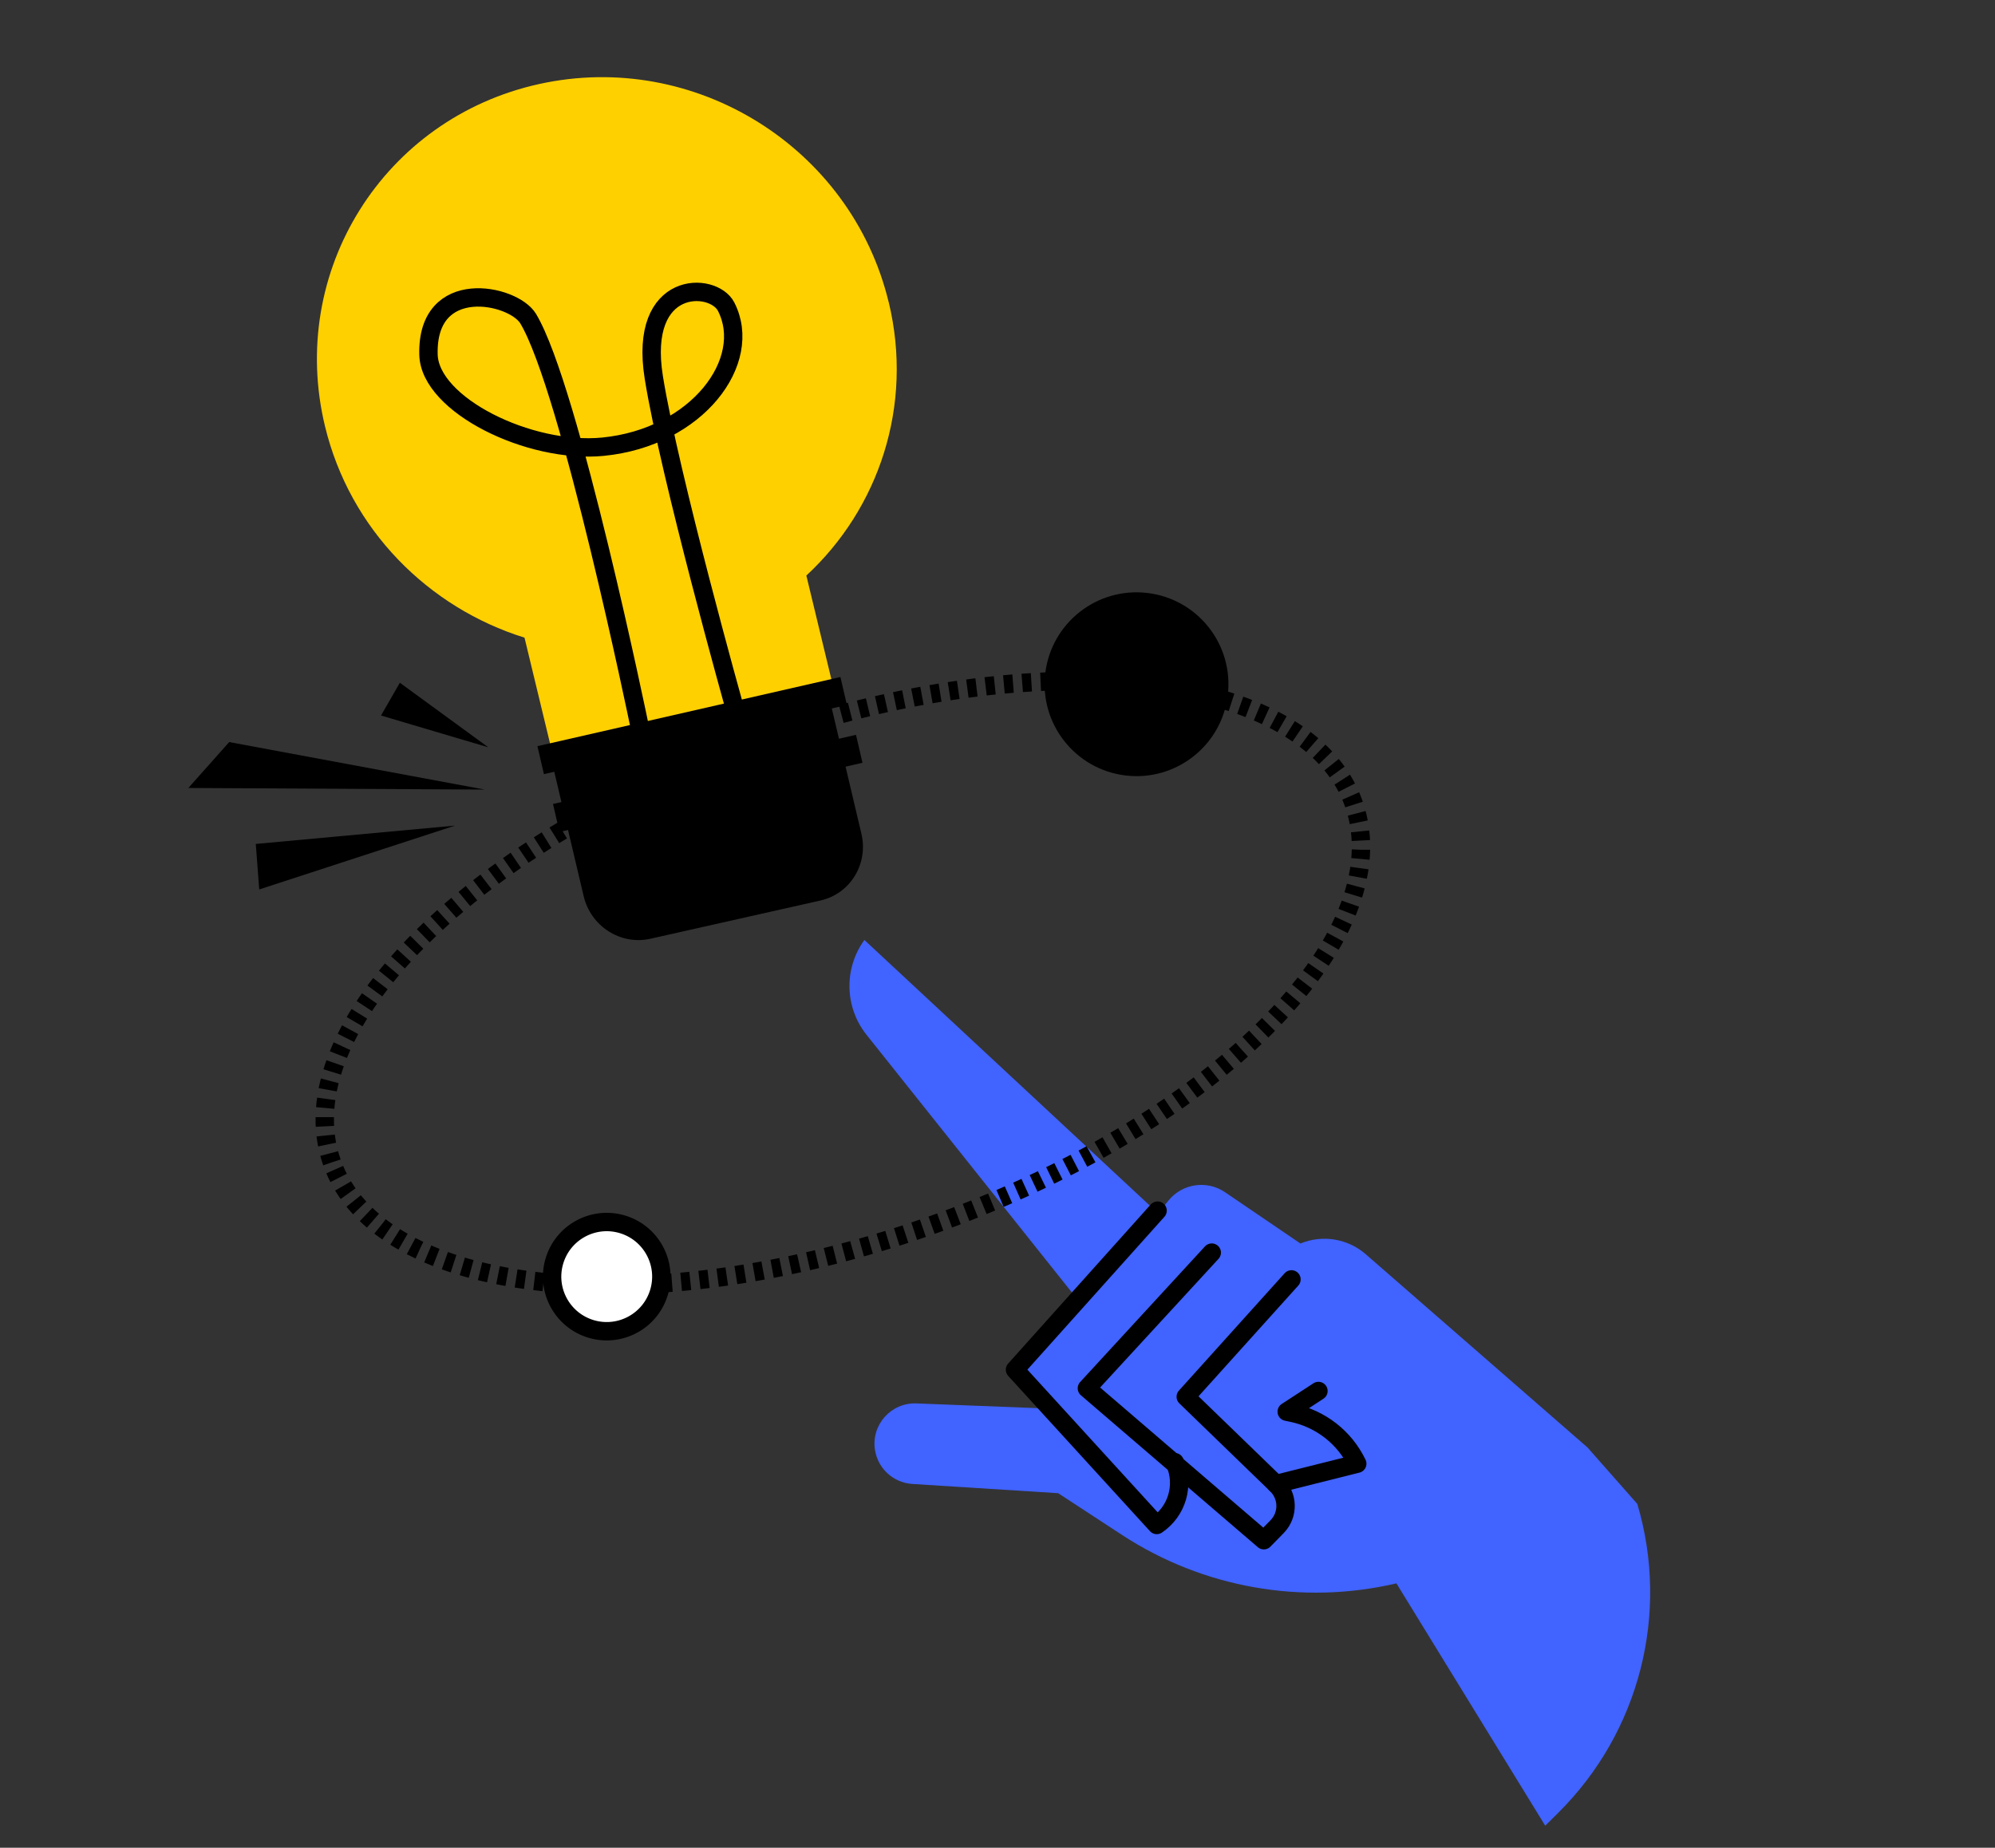 <svg width="217" height="201" viewBox="0 0 217 201" fill="none" xmlns="http://www.w3.org/2000/svg">
<rect x="0" y="0" width="217" height="201" fill="#333333" stroke="none"/>
<path d="M52.719 85.891L24.931 80.723L20.487 85.718L52.719 85.891Z" fill="black"/>
<path d="M49.494 89.811L27.821 91.805L28.197 96.755L49.494 89.811Z" fill="black"/>
<path d="M53.116 81.296L43.493 74.271L41.444 77.835L53.116 81.296Z" fill="black"/>
<path d="M172.678 157.459L148.56 136.442C146.599 134.734 143.848 134.282 141.451 135.271L133.251 129.693C131.277 128.347 128.603 128.742 127.097 130.597L125.97 131.986L94.022 102.252C91.772 105.353 91.867 109.571 94.255 112.569L117.127 141.269L110.405 148.993L114.135 153.231L99.677 152.666C96.915 152.561 94.742 155.006 95.174 157.735C95.494 159.762 97.184 161.295 99.231 161.427L115.097 162.432L122.045 166.974C130.855 172.734 141.641 174.637 151.892 172.241L168.078 198.603L169.534 197.158C178.34 188.394 181.632 175.513 178.096 163.602L172.678 157.459Z" fill="#4163FF"/>
<path d="M140.476 139.175L128.976 151.941L138.786 161.44L147.631 159.223C146.263 156.382 143.654 154.34 140.57 153.696L139.96 153.566L143.41 151.315" stroke="black" stroke-width="2" stroke-linecap="round" stroke-linejoin="round"/>
<path d="M131.805 136.261L118.223 151.021L137.47 167.547L138.922 166.064C140.187 164.766 140.131 162.673 138.785 161.447" stroke="black" stroke-width="2" stroke-linecap="round" stroke-linejoin="round"/>
<path d="M125.912 131.695L110.403 149L125.824 165.89C128.028 164.406 128.864 161.564 127.805 159.124L127.78 159.057" stroke="black" stroke-width="2" stroke-linecap="round" stroke-linejoin="round"/>
<path d="M36.101 126.439C30.974 111.822 51.702 91.245 82.397 80.478C113.093 69.712 142.133 72.833 147.26 87.45C152.387 102.067 131.659 122.644 100.963 133.411C70.267 144.177 41.227 141.056 36.101 126.439Z" stroke="black" stroke-width="2" stroke-miterlimit="10" stroke-dasharray="1 1"/>
<path d="M113.693 73.256C114.343 67.772 119.314 63.854 124.797 64.503C130.281 65.152 134.2 70.123 133.55 75.607C132.901 81.09 127.93 85.009 122.446 84.36C116.963 83.711 113.044 78.739 113.693 73.256Z" fill="black"/>
<path d="M64.36 144.584C61.206 143.681 59.381 140.393 60.284 137.239C61.187 134.085 64.475 132.26 67.629 133.162C70.783 134.065 72.608 137.354 71.705 140.508C70.803 143.662 67.514 145.487 64.36 144.584Z" fill="white" stroke="black" stroke-width="2" stroke-linecap="round" stroke-linejoin="round"/>
<path d="M96.66 32.859C92.59 16.027 75.57 5.406 58.64 9.142C41.71 12.877 31.282 29.546 35.353 46.378C38.08 57.65 46.624 66.113 57.052 69.365L59.883 81.096L90.539 74.341L87.708 62.609C95.586 55.321 99.385 44.138 96.667 32.861L96.66 32.859Z" fill="#FFD000"/>
<path d="M69.54 78.877C69.54 78.877 62.003 42.236 57.45 34.662C55.822 31.962 46.373 29.987 46.608 38.587C46.755 44.05 57.589 49.379 65.584 48.594C75.848 47.584 82.008 39.271 78.984 33.363C77.574 30.608 69.404 30.358 71.115 41.052C72.826 51.746 79.923 77.066 79.923 77.066" stroke="black" stroke-width="2" stroke-linecap="round" stroke-linejoin="round"/>
<path d="M70.745 102.119L89.251 97.957C92.482 97.23 94.474 93.979 93.698 90.697L89.821 74.289L59.611 81.084L63.488 97.492C64.264 100.774 67.513 102.846 70.745 102.119Z" fill="black"/>
<path d="M93.108 79.936L93.814 82.977L60.857 90.499L60.15 87.459L93.108 79.936Z" fill="black"/>
<path d="M91.414 73.647L92.121 76.688L59.163 84.21L58.456 81.17L91.414 73.647Z" fill="black"/>
</svg>
